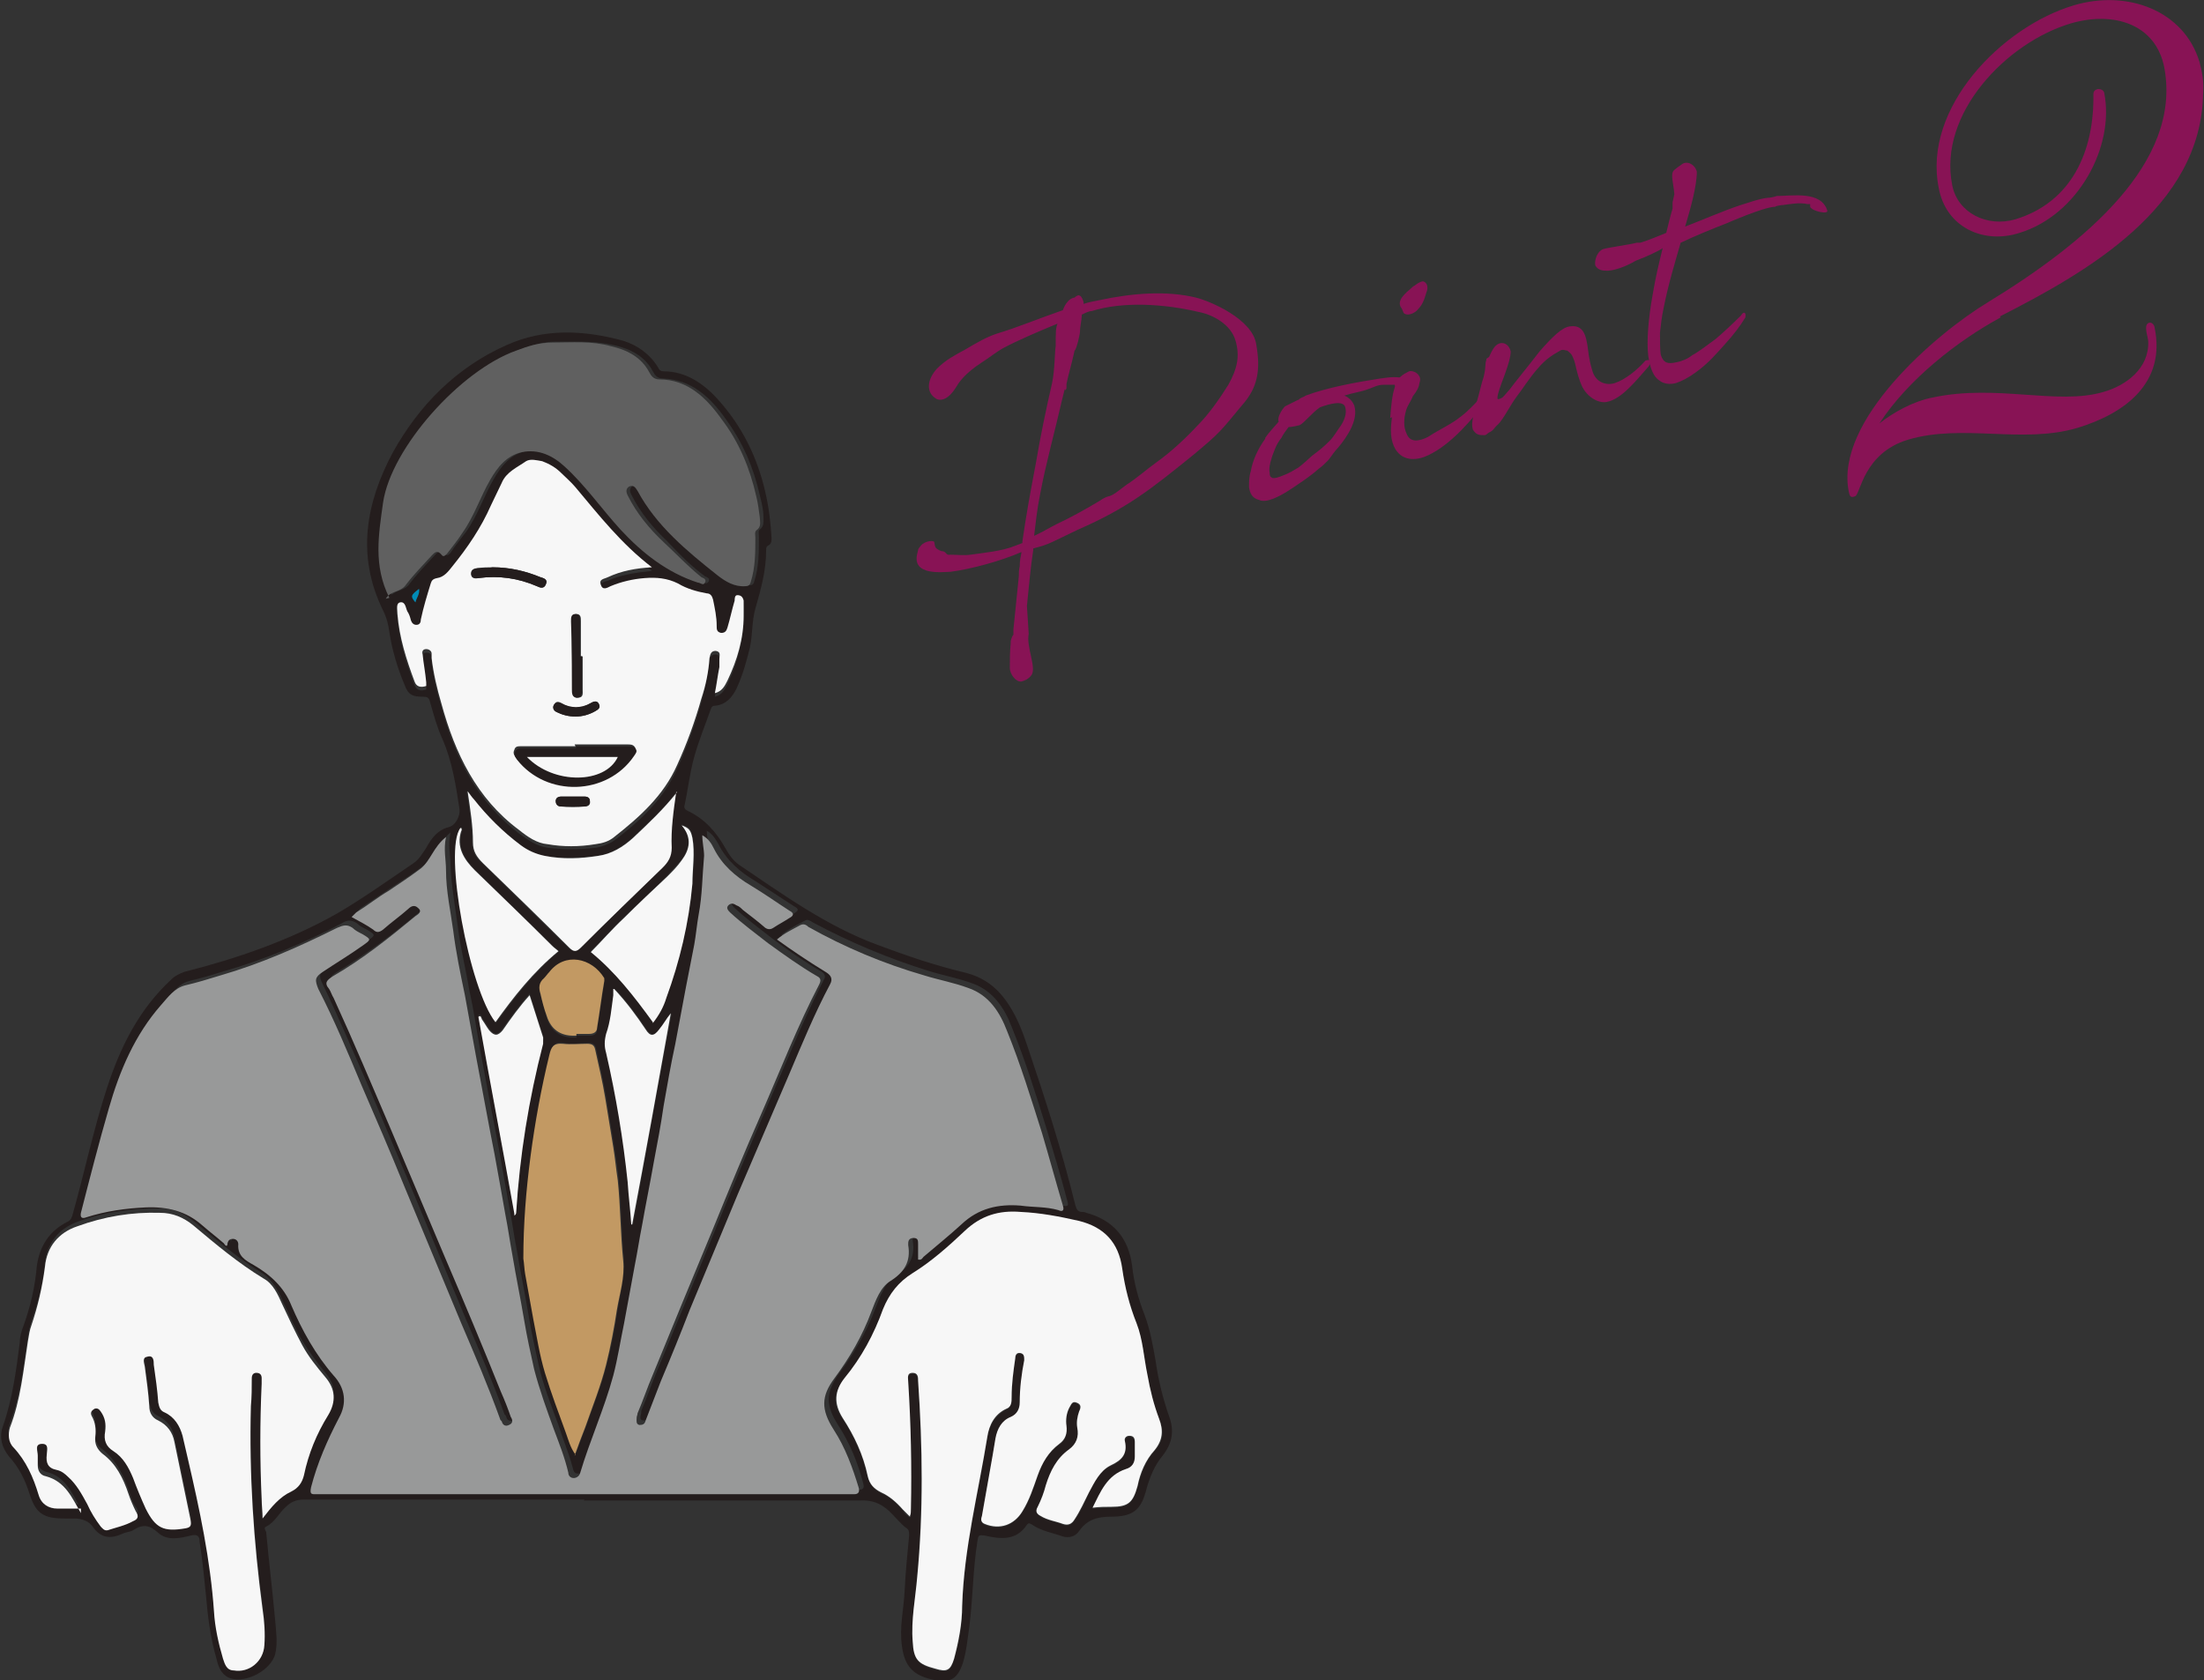 <?xml version="1.0" encoding="UTF-8"?>
<svg id="_レイヤー_2" data-name="レイヤー 2" xmlns="http://www.w3.org/2000/svg" viewBox="0 0 24.51 18.69">
  <rect x="0" y="0" width="24.51" height="18.69" fill="#333333" stroke="none"/>
  <defs>
    <style>
      .cls-1 {
        fill: #989999;
      }

      .cls-1, .cls-2, .cls-3, .cls-4, .cls-5, .cls-6, .cls-7 {
        stroke-width: 0px;
      }

      .cls-2 {
        fill: #606060;
      }

      .cls-3 {
        fill: #9d0b5e;
      }

      .cls-4 {
        fill: #018bb5;
      }

      .cls-5 {
        fill: #241d1d;
      }

      .cls-8 {
        opacity: .8;
      }

      .cls-6 {
        fill: #f7f7f7;
      }

      .cls-7 {
        fill: #c29963;
      }
    </style>
  </defs>
  <g id="_レイヤー_1-2" data-name="レイヤー 1">
    <g>
      <g class="cls-8">
        <path class="cls-3" d="M11.37,6.02c.04-.28.08-.5.15-.87.05-.3.12-.63.18-.89.03-.14.03-.36.04-.41,0-.15,0-.2.02-.25,0,0,0,0,0,0-.22.09-.45.19-.6.27-.09.05-.16.11-.24.16-.2.13-.26.23-.29.28-.08.13-.16.15-.21.13-.13-.07-.11-.22,0-.34.1-.1.2-.15.31-.21.12-.07.25-.15.39-.19.17-.05.44-.16.7-.25.01-.03.03-.07.05-.09.02-.03.06-.05.08-.05.05-.05.08-.02.1.05v.02c.06-.02.12-.03.17-.04.37-.08.75-.11,1.08-.03.16.04.63.24.67.52.05.28.02.48-.16.68-.24.29-.24.3-.54.55-.47.38-.73.59-1.28.83l-.27.13c-.08.04-.15.06-.23.08v.02c-.03.19-.05.43-.07.62l.02.31s0,0,0,0h0c-.03.14.09.38.03.46-.03.04-.07.06-.11.07-.06.01-.13-.08-.13-.15,0-.09,0-.18.01-.28v-.02s.01-.05.03-.07v-.06s.06-.59.06-.59c0-.04,0-.07.01-.11,0-.06.01-.11.02-.16-.23.1-.56.19-.79.22-.08,0-.43.05-.37-.2.02-.07,0-.04.04-.09.05-.06.15-.06.15-.04.01.05,0,.07.08.1.06,0,.04.05.1.04.08,0,.15.01.22,0,.14-.02.36-.04.5-.1l.08-.03ZM11.84,4.33l-.03.12c-.07.31-.18.71-.24,1.03-.04.2-.05.32-.07.48.09-.04.17-.09.25-.13.17-.08.33-.17.48-.26l.03-.02c.09-.05.06-.01.15-.07l.12-.09c.11-.07.21-.16.32-.24.17-.12.33-.27.47-.42.12-.12.24-.29.34-.45.1-.18.13-.32.08-.49-.05-.18-.25-.29-.41-.32-.38-.09-.84-.12-1.19-.01-.03,0-.07.02-.11.04,0,.06-.02.13-.02.19,0,.03-.04.2-.06.21-.04.18-.06.23-.09.37v.05s-.01.02-.01.02t0,0h0s0,0,0,0Z"/>
        <path class="cls-3" d="M14.07,4.87c.04-.06.1-.12.15-.18-.02-.04.03-.13.07-.17.02-.01.12-.06.14-.07.01,0,.02-.01.03-.02.02-.01.05-.02.06-.03.24-.09.57-.15.83-.19.14-.02.17-.02.3,0,.07.01.13.08.06.14-.04.02-.05,0-.08.01-.05,0-.11-.04-.12-.08,0,0,0,0,0,0-.04,0-.09,0-.13,0-.06,0-.11.03-.17.05-.08.03-.17.04-.26.07.05.02.09.06.11.11.05.16-.08.35-.18.47-.04.04-.07.09-.11.14-.03.03-.07.07-.1.09-.08.07-.15.12-.24.18-.06.04-.17.12-.28.16-.05.02-.11.03-.15.01-.08-.02-.1-.08-.11-.14,0-.06,0-.12.02-.18.02-.12.08-.25.16-.36ZM14.68,4.53c-.09.06-.18.18-.23.2-.01,0-.07.02-.12.02-.03.04-.06.08-.08.12-.03.04-.05.07-.07.12-.01.03-.03.07-.04.11-.02.06-.03.12-.02.16,0,.02,0,.04.02.05.02.02.08,0,.15-.03.05-.02.1-.05.15-.08.04-.03.13-.11.15-.13.08-.06.12-.09.2-.17.04-.04.08-.11.11-.15.05-.07.08-.15.06-.22-.02-.08-.17-.04-.28,0Z"/>
        <path class="cls-3" d="M15.46,4.65c.01-.13.02-.25.05-.34.02-.11.1-.15.16-.18.03-.01.09.01.11.05.03.04,0,.08,0,.11-.02.06-.05.09-.07.12-.01.03-.03.06-.04.08-.03.05-.04.09-.05.15-.01.09,0,.14.03.2.05.1.17.05.23.02.12-.08.26-.14.37-.23.08-.06.15-.14.22-.21.04-.02.09-.02.07.02-.16.22-.4.5-.65.62-.12.06-.28.08-.37-.06-.06-.1-.06-.22-.04-.36ZM15.83,3.13s.06.02.04.1c-.04.13-.05.16-.12.23,0,0-.07.06-.13.03-.02-.01-.02-.05-.04-.07-.05-.08.05-.16.12-.22.03-.03.02-.01.04-.03.04-.03.07-.04.08-.04Z"/>
        <path class="cls-3" d="M16.56,3.97s.04-.1.08-.13c.06-.05.14-.02.16.07,0,.12-.11.35-.14.47-.01.04-.01.06,0,.06,0,0,.02,0,.05-.02.03-.03.07-.08.08-.09.05-.07.2-.25.33-.42.14-.16.25-.27.34-.28.15-.02.18.1.2.26.01.09.03.18.05.24.04.13.16.16.25.13.12-.04.25-.15.33-.24h0s0,0,.01-.01c.06-.02.07.02.03.07-.14.16-.3.36-.46.39-.09.02-.22-.05-.28-.18-.03-.07-.05-.14-.07-.23-.01-.05-.03-.09-.04-.11-.01-.02-.04-.04-.05-.05-.02,0-.05-.02-.08,0-.07.04-.16.09-.25.2-.09.1-.17.23-.24.32-.06.08-.14.24-.2.3-.04.03-.05.07-.1.09-.02.01-.03.03-.05.03-.06,0-.09,0-.13-.06-.02-.06,0-.14.02-.23.01-.04.03-.1.04-.14.02-.08.04-.16.06-.22.03-.13.01-.13.03-.19,0,0,0-.01,0-.01h0Z"/>
        <path class="cls-3" d="M18.24,2.7c.1-.03.19-.07.29-.11.02-.08.04-.17.07-.27,0-.03,0-.06,0-.07l.02-.09c-.01-.13-.05-.23,0-.27.01-.01.05-.04.08-.06.06-.05.15,0,.17.08,0,.16-.07.41-.13.61.21-.08.41-.17.62-.24.07-.02.2-.07.3-.08.03,0,.07-.01.1-.02.17,0,.49-.06.56.16.02.05-.17.01-.19-.04,0-.02,0-.03,0-.03,0,0-.01,0-.03,0-.09-.02-.19,0-.27.01-.02,0-.08.01-.09.02-.12,0-.53.18-.53.18-.18.07-.35.14-.52.22-.06.21-.14.47-.19.73-.02.09-.03.18-.04.27,0,.09,0,.2.01.25.03.09.08.1.17.08.06-.01.13-.04.18-.08.06-.03.15-.1.26-.18.06-.05.18-.16.28-.26.03-.05.06-.04.05.02-.06.1-.13.19-.22.29-.09.1-.19.22-.33.32-.08.06-.16.1-.22.12-.07.02-.14.01-.19-.03-.06-.04-.1-.13-.12-.27-.02-.16,0-.42.05-.69.03-.18.07-.35.11-.51h0s0,0,0,0c-.04.03-.19.1-.3.14-.1.06-.25.12-.34.11-.05,0-.09-.02-.11-.06h0c-.01-.07.03-.16.09-.18.07-.02.3-.05.37-.07.02,0,.03,0,.04,0Z"/>
        <path class="cls-3" d="M22.25,3.53c-.48.26-1.03.69-1.35,1.18.15-.12.38-.25.6-.29.71-.15,1.38.09,1.89-.06.25-.07.51-.26.5-.56,0-.05-.06-.19.01-.21.03-.01.06.03.06.05.13.62-.33.96-.86,1.12-.61.18-1.27-.05-1.88.13-.5.15-.53.61-.59.63-.05.02-.06,0-.07-.05-.16-.79.97-1.76,1.55-2.11,1.08-.66,2.15-1.55,1.96-2.6-.09-.49-.56-.64-1.04-.5-.71.21-1.48,1-1.32,1.8.06.31.39.47.7.38.63-.19.88-.76.87-1.39,0-.04.02-.05.05-.06.03,0,.06.01.07.04.12.6-.29,1.36-.94,1.56-.4.13-.82-.06-.9-.5-.18-.89.7-1.79,1.5-2.03.6-.18,1.23.06,1.4.63.03.11.05.22.04.35-.02,1.27-1.3,1.99-2.26,2.48Z"/>
      </g>
      <g>
        <path class="cls-5" d="M6.5,16.68c-1.04,0-2.09,0-3.13,0-.08,0-.14.03-.19.08-.08.07-.12.17-.22.22-.03.01-.01.04,0,.06.03.33.07.65.1.98.01.13.03.25,0,.38-.05.18-.32.32-.49.27-.1-.03-.14-.12-.16-.21-.07-.24-.1-.48-.12-.72-.02-.2-.04-.4-.07-.59,0-.06-.02-.09-.1-.07-.12.03-.26.06-.36-.03-.1-.09-.17-.1-.28-.03-.03.02-.08.02-.12.04-.13.06-.24.05-.33-.08-.04-.06-.12-.09-.2-.09-.04,0-.07,0-.11,0-.23,0-.32-.05-.39-.27-.05-.16-.12-.3-.23-.42-.08-.1-.11-.21-.07-.33.11-.31.15-.63.19-.94,0-.06.02-.13.04-.18.08-.22.13-.44.15-.67.03-.22.14-.39.34-.49.04-.02.05-.05.06-.09.13-.46.23-.94.38-1.4.15-.46.36-.88.72-1.21.04-.04.09-.06.14-.08.59-.15,1.17-.35,1.7-.65.29-.17.57-.37.85-.56.06-.04.1-.11.14-.17.06-.11.13-.2.25-.23.08-.02.13-.13.12-.2-.04-.26-.08-.53-.19-.78-.06-.13-.1-.28-.14-.42-.01-.04-.03-.05-.07-.05-.12,0-.17-.02-.21-.13-.08-.19-.14-.39-.17-.59-.01-.08-.03-.16-.07-.24-.3-.61-.19-1.2.11-1.76.29-.52.7-.94,1.26-1.19.42-.19.86-.17,1.3-.05.16.05.3.15.39.3.01.02.02.04.06.04.25,0,.45.14.61.32.26.29.43.63.52,1.02.04.17.06.34.07.51,0,.04,0,.07-.04.09-.02.01-.02.03-.02.05,0,.23-.06.44-.12.65-.04.14-.03.29-.06.43-.04.16-.08.31-.15.46-.05.1-.12.18-.24.19-.04,0-.04.03-.05.05-.06.17-.13.34-.18.52-.05.18-.07.37-.11.55,0,.03.02.04.04.05.19.09.32.24.42.42.04.07.08.13.15.18.49.33.97.68,1.54.89.32.12.64.23.98.31.19.05.33.15.44.3.11.15.18.32.24.5.2.59.39,1.18.54,1.79.01.04.03.07.07.07.02,0,.03,0,.05.01.3.08.47.28.51.59.02.19.07.37.14.55.06.16.09.33.12.5.03.21.08.42.15.62.06.16.04.3-.07.44-.09.11-.14.23-.18.37-.06.24-.15.31-.4.31-.14,0-.26.03-.35.16-.04.06-.11.08-.18.06-.11-.04-.24-.06-.34-.13-.02-.01-.04-.03-.06,0-.12.18-.29.16-.47.12-.07-.01-.07,0-.08.06-.05.31-.05.63-.09.95-.02.13-.03.27-.07.4-.06.19-.15.24-.35.19-.21-.05-.3-.15-.33-.37-.03-.21.02-.41.03-.61.01-.21.03-.41.05-.62,0-.04,0-.07-.04-.09-.05-.04-.09-.09-.14-.14-.1-.11-.21-.17-.37-.16-1.02,0-2.05,0-3.07,0ZM3.96,10.15c.09.05.17.09.24.14.05.03.08.03.11,0,.09-.08.19-.15.28-.23.04-.03.07-.05.11-.01.04.05,0,.07-.03.09-.29.24-.59.47-.92.67-.07.04-.1.07-.04.14.02.03.03.07.05.1.22.49.43.98.64,1.47.2.47.4.94.6,1.42.21.5.41,1,.62,1.49.04.09.07.19.11.28.01.03.02.07-.02.09-.04.01-.07,0-.08-.04,0-.01-.01-.02-.02-.03-.13-.36-.28-.71-.43-1.06-.21-.51-.43-1.03-.64-1.54-.16-.37-.31-.74-.47-1.11-.16-.36-.31-.72-.48-1.07-.05-.1-.04-.13.05-.19.15-.09.29-.19.44-.29.1-.07.1-.07,0-.13-.04-.02-.08-.04-.11-.07-.06-.04-.11-.04-.17,0-.42.22-.85.4-1.3.53-.13.04-.26.08-.39.11-.12.03-.19.13-.27.22-.29.33-.46.73-.58,1.15-.11.38-.21.77-.31,1.16-.01.05,0,.07.06.05.22-.06.44-.09.66-.11.24-.01.45.03.63.2.08.07.16.13.24.2.02.01.03.04.04,0,0-.04.03-.05.06-.05.04,0,.06.03.06.06-.01.13.08.18.17.23.18.11.33.25.42.45.12.28.26.55.47.78.12.14.14.31.06.47-.13.25-.24.49-.31.77-.02.09,0,.08.07.08,1.98,0,3.95,0,5.93,0,.01,0,.03,0,.04,0,.06,0,.06-.03.05-.07-.06-.23-.15-.45-.28-.65-.14-.22-.14-.36.01-.57.17-.23.31-.47.41-.74.05-.12.09-.26.21-.34.16-.1.23-.22.2-.4,0,0,0-.01,0-.02,0-.04.02-.06.06-.06.05,0,.05.04.05.07,0,.06-.01.11,0,.17.03,0,.04-.01.06-.03.14-.12.28-.23.42-.36.19-.18.41-.24.66-.21.14.01.28,0,.42.05.04.01.07.01.05-.05-.07-.27-.15-.53-.23-.8-.12-.39-.24-.77-.39-1.14-.08-.21-.21-.4-.43-.48-.16-.06-.33-.09-.49-.14-.45-.14-.88-.32-1.29-.54-.03-.02-.06-.04-.09-.02-.09.05-.18.09-.26.16.17.14.36.25.54.36.05.03.09.07.05.14-.17.32-.31.66-.45.99-.19.44-.38.89-.57,1.33-.18.43-.36.87-.54,1.3-.11.26-.22.53-.32.79-.06.15-.12.29-.17.44-.01.03-.03.05-.07.05-.05,0-.04-.04-.03-.08,0-.02,0-.03.01-.05.06-.14.11-.29.17-.43.22-.53.44-1.06.66-1.6.18-.44.36-.87.55-1.31.21-.48.4-.96.64-1.43.02-.03.02-.06-.02-.09-.19-.11-.38-.24-.55-.37-.14-.11-.29-.22-.42-.34-.02-.02-.05-.05-.02-.08.03-.03.06-.03.09,0,.02.02.04.04.07.05.08.07.17.13.25.2.03.03.06.03.09,0,.06-.04.12-.07.18-.11.05-.03.06-.05,0-.08-.14-.09-.29-.19-.43-.28-.17-.1-.32-.23-.41-.41-.03-.05-.06-.11-.13-.15,0,.08.03.15.02.23-.02.22-.02.44-.06.65-.02.11-.03.23-.05.34-.03.16-.06.31-.09.46-.04.21-.08.43-.12.64-.04.23-.08.46-.13.69-.04.21-.07.42-.11.63-.04.23-.09.47-.13.7-.03.15-.05.29-.08.44-.04.22-.09.43-.12.65-.03.2-.06.39-.12.58-.1.37-.26.72-.37,1.09-.01.04-.04.05-.07.05-.04,0-.05-.02-.06-.06-.04-.16-.11-.32-.16-.48-.08-.22-.17-.44-.22-.67-.04-.18-.08-.36-.11-.54-.04-.24-.09-.48-.13-.72-.03-.15-.05-.3-.08-.46-.04-.22-.08-.44-.12-.67-.03-.16-.06-.32-.09-.47-.04-.21-.08-.43-.12-.64-.04-.22-.07-.44-.12-.66-.04-.24-.1-.48-.13-.72-.03-.22-.07-.45-.08-.67,0-.11-.03-.23,0-.37-.13.1-.17.26-.28.35-.11.09-.24.17-.36.25-.12.08-.24.16-.36.24ZM10.12,16.87s.01-.06.01-.08c.01-.47,0-.94-.03-1.41,0-.04-.02-.09.05-.1.06,0,.05.05.06.09.05.73.05,1.45-.01,2.18-.02.24-.07.48-.05.72.01.19.06.25.25.3.13.04.17.02.21-.11.06-.19.09-.39.09-.59.02-.64.18-1.25.28-1.88.02-.13.08-.24.21-.31.06-.03.06-.08.06-.13,0-.14.02-.29.04-.43,0-.04.02-.07.06-.06.04,0,.05.04.04.08-.02.16-.04.31-.05.47,0,.07-.03.13-.1.16-.11.05-.15.14-.17.24-.01.06-.02.12-.03.18-.04.23-.08.45-.12.68,0,.03-.02.07.03.09.17.07.32.01.42-.14.08-.12.12-.26.17-.4.05-.14.11-.26.24-.35.07-.05.09-.11.08-.2-.01-.07,0-.14.03-.2.02-.03.03-.08.08-.06.05.02.04.06.03.1-.03.06-.03.12-.02.18.02.1-.01.18-.09.24-.13.1-.2.24-.26.4-.03.08-.06.16-.09.24-.03.05,0,.07.03.1.08.05.17.05.25.09.06.02.1,0,.13-.05.07-.09.11-.2.16-.3.06-.12.12-.25.24-.3.13-.06.19-.13.16-.27,0-.03.01-.06.05-.06.04,0,.06.03.06.07,0,.05,0,.11,0,.16,0,.07-.03.12-.1.14-.21.06-.29.25-.37.43.07,0,.14-.01.21-.01.19,0,.24-.05.29-.23.04-.15.09-.29.19-.4.1-.11.11-.22.05-.35-.06-.16-.1-.32-.13-.49-.04-.19-.05-.39-.12-.57-.07-.2-.13-.4-.16-.61-.04-.29-.2-.46-.48-.53-.21-.05-.43-.08-.65-.1-.24-.01-.44.05-.62.21-.18.17-.37.34-.58.47-.16.1-.26.23-.33.4-.11.28-.24.54-.43.77-.12.14-.13.29-.02.44.13.2.23.42.28.65.02.08.07.14.15.18.1.04.17.11.24.19.02.03.04.06.08.08ZM.9,16.78c-.1-.17-.17-.36-.39-.41-.06-.02-.09-.06-.09-.12,0-.04,0-.08,0-.11,0-.05-.04-.13.05-.13.08,0,.05.08.05.12,0,.09.01.15.11.17.05.01.09.05.13.08.09.09.15.19.21.3.05.09.09.17.15.25.02.02.04.06.08.04.1-.03.19-.05.28-.1.05-.03.07-.06.03-.11-.04-.06-.06-.12-.08-.19-.06-.17-.14-.33-.29-.45-.06-.04-.09-.11-.08-.19.01-.08,0-.16-.04-.23-.02-.04,0-.06.03-.08.03-.01.05,0,.07.03.04.07.06.14.05.22-.02.09.02.16.09.22.11.08.17.18.22.3.05.11.09.23.14.34.11.22.2.27.44.22.05,0,.07-.03.06-.09-.06-.29-.12-.58-.18-.87-.02-.11-.08-.19-.18-.24-.07-.03-.09-.09-.1-.16-.01-.15-.03-.29-.05-.44,0-.04-.03-.09.03-.11.07-.02.07.05.07.09.02.14.04.28.05.42,0,.05.02.09.07.11.11.05.17.14.2.26.02.09.04.17.06.26.13.56.25,1.12.29,1.7.01.18.05.35.1.52.02.06.04.12.12.13.17.02.33-.11.34-.28,0-.14,0-.27-.02-.4-.1-.75-.15-1.5-.13-2.26,0-.1,0-.21.01-.31,0-.03.02-.06.05-.06.04,0,.06.02.06.06,0,.02,0,.04,0,.06-.01.43-.01.86,0,1.29,0,.06,0,.13.01.21.1-.13.19-.24.32-.3.08-.04.13-.1.14-.18.05-.24.14-.46.27-.67.09-.15.08-.29-.03-.42-.09-.11-.18-.23-.26-.36-.08-.14-.15-.3-.22-.45-.05-.11-.11-.22-.21-.29-.28-.17-.52-.38-.78-.59-.11-.09-.23-.14-.37-.14-.32,0-.62.04-.92.15-.21.08-.33.23-.36.45-.02.22-.07.44-.15.65-.02.06-.03.12-.04.18-.05.32-.08.65-.2.96-.03.07-.02.16.04.22.13.16.22.34.28.53.03.1.1.15.21.15.08,0,.17,0,.26,0ZM4.74,7.63c-.01-.11-.03-.21-.04-.31,0-.03,0-.06.04-.06.03,0,.06.01.06.05,0,.02,0,.03,0,.05.02.18.06.34.11.51.15.55.39,1.04.86,1.4.1.07.19.14.32.16.18.02.36.02.53,0,.07-.01.15-.04.21-.08.29-.22.55-.46.7-.8.11-.24.2-.49.27-.74.04-.15.07-.3.09-.45,0-.04.01-.08.07-.08.05,0,.04.05.04.09,0,.03,0,.06,0,.09-.02.09-.03.19-.05.29.08-.02.11-.08.14-.14.11-.23.17-.47.18-.72,0-.06.01-.11,0-.17,0-.04-.03-.06-.07-.06-.04,0-.03.04-.03.06-.03.1-.05.2-.08.3,0,.03-.02.07-.07.06-.04,0-.05-.04-.05-.08,0-.1-.01-.19-.04-.29,0-.04-.03-.06-.07-.07-.11-.02-.23-.05-.32-.11-.12-.07-.24-.07-.37-.06-.13.01-.26.04-.38.09-.04.02-.09.05-.11-.02-.02-.06.04-.07.08-.08.15-.07.31-.09.49-.11-.34-.26-.58-.58-.85-.89-.05-.06-.1-.11-.16-.16-.06-.06-.13-.1-.21-.13-.06-.02-.13-.04-.18,0-.1.06-.21.12-.27.24-.04.08-.08.16-.12.25-.11.25-.26.47-.43.68-.05.06-.1.12-.17.13-.05,0-.06.03-.07.06-.04.13-.08.26-.11.4,0,.03-.02.06-.05.06-.04,0-.05-.02-.06-.05-.01-.03-.02-.07-.04-.1-.02-.04-.03-.12-.08-.1-.05.01-.04.08-.03.13.02.26.1.51.19.75.02.06.07.07.13.05ZM4.33,6.65c.05-.09.16-.07.22-.15.09-.12.19-.22.29-.33.03-.03.06-.07.11-.01.02.03.04.01.06-.01.05-.08.11-.15.17-.23.13-.18.2-.4.31-.59.08-.14.18-.27.35-.31.19-.04.34.03.48.16.23.21.4.47.62.7.24.26.51.48.86.59.02,0,.05.04.08,0,.02-.04-.02-.05-.04-.06-.15-.11-.29-.25-.42-.39-.16-.15-.3-.32-.4-.52-.02-.04-.02-.07.02-.1.05-.03.07.01.09.05.21.39.55.67.89.94.08.07.18.13.31.12.04,0,.05-.01.06-.05.05-.16.05-.32.05-.49,0-.03-.01-.07.01-.08.05-.04.04-.09.04-.14,0-.08-.02-.16-.04-.24-.07-.31-.19-.59-.38-.85-.17-.24-.38-.44-.7-.45-.06,0-.09-.04-.11-.08-.09-.17-.25-.25-.43-.29-.21-.05-.43-.04-.65-.04-.14,0-.27.04-.4.09-.62.22-1.39,1.09-1.48,1.69-.05.36-.11.7.07,1.06ZM6.4,16.18c.04-.11.08-.22.12-.32.08-.23.17-.45.23-.69.05-.2.09-.4.12-.61.03-.18.08-.36.07-.55-.03-.29-.03-.59-.06-.89-.01-.12-.03-.25-.05-.37-.03-.18-.06-.37-.09-.55-.03-.18-.07-.35-.11-.53-.01-.05-.03-.07-.09-.07-.09,0-.18.02-.27,0-.1-.02-.13.04-.15.12-.08.37-.16.75-.21,1.13-.05.38-.09.76-.08,1.14,0,.06,0,.11.02.17.03.17.06.33.09.5.04.2.07.4.13.6.06.22.15.44.23.66.03.08.04.17.11.25ZM7.52,8.81c-.14.19-.32.35-.49.51-.11.1-.24.18-.39.2-.2.02-.4.03-.59,0-.1-.02-.19-.06-.27-.12-.19-.15-.36-.32-.52-.51-.02-.02-.04-.05-.07-.09.03.2.06.39.06.57,0,.1.04.17.11.23.32.31.64.63.96.94.05.05.08.05.13,0,.3-.3.61-.6.91-.89.06-.06.11-.11.1-.22,0-.21.03-.41.05-.62ZM7.26,11.37c.07-.09.11-.19.15-.28.15-.41.25-.83.29-1.27.01-.17.04-.34,0-.51-.01-.09-.04-.11-.12-.14.11.14.09.27,0,.39-.05.06-.11.12-.16.18-.16.16-.32.31-.48.46-.13.13-.25.26-.37.38.26.22.48.49.69.78ZM5.13,9.21c-.19.24.1,1.8.39,2.16.21-.28.42-.56.7-.79-.02-.02-.05-.03-.07-.06-.29-.28-.58-.56-.86-.84-.12-.12-.21-.25-.15-.44,0,0,0-.02,0-.03ZM6.83,11s0,.05,0,.07c-.02.15-.03.3-.08.43-.03.08-.02.14,0,.21.11.47.2.95.24,1.44.01.16.03.31.04.47,0,0,0,0,.01,0,.14-.78.28-1.56.43-2.35-.04.06-.08.13-.13.18-.06.07-.1.07-.15,0-.1-.15-.21-.3-.35-.45ZM5.72,13.5s.02-.02.02-.03c.04-.64.14-1.26.3-1.88,0-.02.01-.04,0-.07-.05-.15-.1-.31-.15-.47-.11.13-.21.26-.3.39-.05.07-.09.08-.15,0-.03-.04-.05-.08-.08-.12,0-.01-.01-.04-.04-.03.13.73.27,1.46.4,2.19ZM6.41,11.52s.09,0,.14,0c.06,0,.09-.02.09-.07.03-.17.05-.34.08-.52,0-.01,0-.02,0-.03-.14-.23-.43-.29-.61-.07-.02.02-.04.05-.06.07-.06.05-.06.1-.04.17.02.08.05.16.07.25q.07.22.3.22s0,0,.03,0ZM4.66,6.55c-.09.07-.09.07-.04.15.01-.05.05-.09.04-.15Z"/>
        <path class="cls-1" d="M3.96,10.15c.13-.08.24-.17.36-.24.12-.08.24-.16.36-.25.11-.09.14-.24.28-.35-.03.14,0,.25,0,.37,0,.23.05.45.08.67.03.24.08.48.13.72.04.22.08.44.12.66.04.21.08.43.12.64.03.16.06.32.09.47.04.22.08.44.12.67.03.15.05.3.08.46.04.24.09.48.13.72.03.18.07.36.11.54.06.23.14.45.22.67.06.16.12.31.16.48,0,.04.03.06.06.06.03,0,.06-.02.07-.05.11-.37.27-.72.37-1.09.05-.19.08-.39.12-.58.04-.22.08-.43.12-.65.03-.15.05-.29.08-.44.04-.23.09-.47.13-.7.04-.21.08-.42.11-.63.04-.23.08-.46.13-.69.04-.21.08-.43.12-.64.03-.15.06-.31.09-.46.02-.11.03-.23.05-.34.04-.21.04-.43.06-.65,0-.07-.02-.15-.02-.23.07.04.1.09.13.15.09.18.24.31.41.41.15.09.29.19.43.28.06.03.04.06,0,.08-.06.04-.12.07-.18.11-.03.02-.06.02-.09,0-.08-.07-.16-.13-.25-.2-.02-.02-.04-.04-.07-.05-.03-.02-.06-.03-.09,0-.03.03,0,.06.02.08.13.12.28.23.42.34.18.13.36.26.55.37.04.02.04.05.02.09-.24.46-.43.95-.64,1.43-.19.43-.37.87-.55,1.31-.22.53-.44,1.06-.66,1.6-.06.14-.11.29-.17.43,0,.02-.01.03-.01.05,0,.03-.01.07.03.08.04,0,.06-.01.07-.05.06-.15.11-.29.17-.44.11-.26.22-.53.32-.79.18-.43.36-.87.54-1.3.19-.44.38-.89.57-1.33.14-.33.28-.67.45-.99.04-.07,0-.11-.05-.14-.18-.11-.36-.23-.54-.36.08-.07.17-.11.26-.16.04-.02.07,0,.09.02.41.23.84.41,1.29.54.16.05.33.08.49.14.23.08.35.27.43.48.15.37.27.76.39,1.14.08.27.15.53.23.8.02.06-.01.07-.05.05-.14-.04-.28-.03-.42-.05-.25-.02-.47.03-.66.21-.13.12-.28.24-.42.36-.01.01-.02.04-.06.03,0-.05,0-.11,0-.17,0-.04,0-.07-.05-.07-.04,0-.06.02-.06.06,0,0,0,.01,0,.02.03.18-.04.3-.2.4-.11.07-.16.21-.21.34-.1.27-.24.51-.41.74-.15.2-.15.35-.01.57.13.2.21.42.28.65.01.04,0,.07-.05.07-.01,0-.03,0-.04,0-1.98,0-3.95,0-5.93,0-.06,0-.09.01-.07-.08.07-.27.18-.52.31-.77.09-.16.07-.33-.06-.47-.2-.23-.35-.5-.47-.78-.08-.2-.23-.34-.42-.45-.09-.05-.18-.1-.17-.23,0-.03-.02-.06-.06-.06-.03,0-.05.01-.06.05,0,.05-.03.02-.04,0-.08-.07-.16-.13-.24-.2-.18-.16-.39-.21-.63-.2-.22.01-.44.04-.66.11-.05.02-.07,0-.06-.05.1-.39.2-.78.31-1.16.12-.42.29-.82.58-1.15.08-.09.15-.19.27-.22.13-.03.26-.07.39-.11.45-.13.88-.32,1.3-.53.07-.03.11-.04.17,0,.03.03.07.05.11.07.1.06.1.06,0,.13-.14.1-.29.19-.44.29-.09.06-.09.09-.05.19.18.35.33.71.48,1.07.16.37.32.74.47,1.11.21.51.43,1.03.64,1.54.15.35.3.7.43,1.06,0,.01.01.02.02.03.01.04.04.06.08.04.05-.02.04-.06.02-.09-.03-.09-.07-.19-.11-.28-.2-.5-.41-1-.62-1.49-.2-.47-.4-.95-.6-1.42-.21-.49-.42-.99-.64-1.47-.02-.03-.03-.07-.05-.1-.06-.07-.02-.1.04-.14.33-.19.63-.43.92-.67.03-.02.08-.05.03-.09-.04-.04-.08-.02-.11.01-.09.08-.19.15-.28.23-.04.03-.07.04-.11,0-.07-.05-.15-.09-.24-.14Z"/>
        <path class="cls-6" d="M10.12,16.87s-.05-.05-.08-.08c-.07-.08-.15-.15-.24-.19-.08-.04-.13-.09-.15-.18-.05-.24-.15-.45-.28-.65-.1-.16-.09-.3.02-.44.19-.23.33-.49.43-.77.07-.17.17-.3.33-.4.21-.13.4-.3.58-.47.18-.17.38-.23.62-.21.22.01.43.05.65.1.28.07.44.24.48.53.03.21.08.41.16.61.07.18.08.38.12.57.03.17.07.33.13.49.05.13.04.24-.05.35-.1.11-.16.25-.19.4-.05.18-.1.23-.29.23-.07,0-.13,0-.21.01.09-.18.16-.36.37-.43.07-.02.1-.07.1-.14,0-.05,0-.11,0-.16,0-.04-.01-.07-.06-.07-.04,0-.06.03-.05.06.03.14-.03.21-.16.27-.12.06-.18.19-.24.3-.05.1-.1.21-.16.3-.03.05-.07.07-.13.05-.08-.03-.17-.04-.25-.09-.04-.02-.06-.05-.03-.1.04-.08.07-.16.09-.24.05-.16.12-.3.26-.4.08-.06.11-.14.09-.24-.01-.06,0-.12.02-.18.02-.04.03-.08-.03-.1-.05-.02-.06.03-.08.06-.03.06-.04.13-.03.2.01.08-.01.15-.08.2-.12.09-.19.21-.24.35-.05.14-.09.27-.17.4-.09.15-.25.21-.42.14-.05-.02-.04-.06-.03-.09.04-.23.08-.45.12-.68.01-.06.02-.12.03-.18.02-.11.07-.2.17-.24.07-.03.1-.09.1-.16,0-.16.02-.32.05-.47,0-.04,0-.07-.04-.08-.05-.01-.06.03-.06.06-.02.14-.04.28-.04.43,0,.05,0,.11-.06.13-.13.06-.19.18-.21.31-.1.62-.26,1.24-.28,1.88,0,.2-.04.4-.09.59-.04.13-.08.15-.21.11-.19-.05-.24-.1-.25-.3-.02-.24.03-.48.05-.72.07-.73.06-1.45.01-2.18,0-.04,0-.09-.06-.09-.07,0-.05.06-.05.1.03.47.04.94.03,1.41,0,.03,0,.06-.01.08Z"/>
        <path class="cls-6" d="M.9,16.78c-.1,0-.18,0-.26,0-.1,0-.18-.05-.21-.15-.06-.2-.14-.38-.28-.53-.06-.06-.06-.15-.04-.22.12-.31.15-.64.2-.96.01-.06.02-.13.04-.18.07-.21.12-.42.15-.65.02-.22.15-.38.36-.45.3-.11.61-.16.92-.15.14,0,.26.05.37.14.25.21.5.42.78.59.11.06.16.18.21.29.07.15.14.3.22.45.07.13.16.24.26.36.11.13.12.27.03.42-.13.21-.22.43-.27.67-.02.08-.06.14-.14.18-.13.06-.22.17-.32.3,0-.08-.01-.15-.01-.21-.02-.43-.02-.86,0-1.29,0-.02,0-.04,0-.06,0-.04-.02-.06-.06-.06-.03,0-.05.02-.05.06,0,.1,0,.21-.01.31-.02.76.03,1.51.13,2.26.02.13.03.27.02.4-.01.18-.17.31-.34.28-.08,0-.1-.07-.12-.13-.05-.17-.09-.35-.1-.52-.04-.58-.16-1.14-.29-1.7-.02-.09-.04-.17-.06-.26-.03-.11-.09-.21-.2-.26-.05-.02-.06-.06-.07-.11-.01-.14-.03-.28-.05-.42,0-.04,0-.11-.07-.09-.06.01-.04.06-.03.11.02.15.04.29.05.44,0,.07.03.13.1.16.1.05.16.13.18.24.06.29.12.58.18.87.01.06,0,.08-.06.09-.24.04-.33,0-.44-.22-.05-.11-.1-.23-.14-.34-.05-.12-.11-.23-.22-.3-.08-.05-.11-.12-.09-.22.01-.08,0-.15-.05-.22-.02-.03-.04-.04-.07-.03-.03.02-.05.04-.03.08.04.07.05.15.04.23-.01.08.02.14.08.19.15.11.23.27.29.45.02.06.05.13.08.19.04.06.02.09-.03.11-.09.05-.19.07-.28.1-.04.01-.06-.02-.08-.04-.06-.08-.11-.16-.15-.25-.06-.11-.12-.22-.21-.3-.04-.04-.08-.07-.13-.08-.1-.02-.12-.08-.11-.17,0-.04.03-.12-.05-.12-.09,0-.05.08-.05.13,0,.04,0,.07,0,.11,0,.06.03.11.09.12.22.06.29.24.39.41Z"/>
        <path class="cls-6" d="M4.74,7.63c-.06.02-.11.01-.13-.05-.09-.24-.17-.49-.19-.75,0-.05-.02-.12.03-.13.06-.01.06.06.08.1.02.03.03.06.04.1.01.03.03.05.06.05.04,0,.05-.03.05-.06.03-.14.07-.27.11-.4.01-.03.02-.05.07-.06.08-.01.13-.08.17-.13.17-.21.32-.43.43-.68.04-.08.08-.17.12-.25.05-.12.17-.17.27-.24.05-.03.12-.01.18,0,.08.03.15.07.21.13.05.05.11.1.16.16.26.31.51.63.85.89-.18.01-.34.04-.49.11-.04.02-.1.02-.08.08.02.07.07.04.11.02.12-.05.25-.08.38-.09.13-.01.25,0,.37.06.1.06.21.09.32.11.04,0,.06.03.07.07.02.1.04.19.04.29,0,.04,0,.07.05.08.05,0,.06-.03.07-.06.03-.1.05-.2.08-.3,0-.02,0-.06.03-.06.04,0,.06.02.07.06,0,.06,0,.11,0,.17,0,.25-.07.49-.18.72-.03.06-.06.12-.14.14.02-.1.03-.19.05-.29,0-.03,0-.06,0-.09,0-.04.02-.08-.04-.09-.05,0-.06.03-.07.08-.01.15-.04.3-.09.45-.07.25-.16.5-.27.74-.15.34-.42.58-.7.8-.06.05-.13.07-.21.08-.18.03-.36.03-.53,0-.12-.01-.22-.08-.32-.16-.47-.35-.71-.85-.86-1.4-.05-.17-.09-.34-.11-.51,0-.02,0-.03,0-.05,0-.03-.03-.05-.06-.05-.04,0-.05.03-.04.06.01.1.03.2.04.31ZM6.4,8.3h0c-.2,0-.4,0-.6,0-.04,0-.07,0-.08.04-.02.04,0,.06.02.09.33.43,1,.41,1.3-.04.02-.02.04-.05.02-.08-.02-.03-.05-.03-.08-.03-.2,0-.39,0-.59,0ZM6.47,7.3h-.01c0-.13,0-.26,0-.39,0-.04,0-.08-.05-.08-.05,0-.05.04-.05.08,0,.25,0,.5.01.76,0,.04,0,.1.06.09.06,0,.05-.05.05-.09,0-.12,0-.25,0-.37ZM5.48,6.31c-.06,0-.11,0-.17.01-.04,0-.08.02-.07.07,0,.04.04.05.08.04.23-.03.44,0,.65.09.04.02.08.03.1-.02.02-.06-.03-.07-.06-.08-.17-.07-.34-.11-.53-.11ZM6.4,7.97c.08,0,.15-.02.22-.06.03-.02.06-.04.04-.08-.02-.04-.05-.03-.09-.01-.11.07-.22.07-.33,0-.03-.02-.06-.02-.08.02-.02.04,0,.07.03.08.06.03.13.05.21.05ZM6.37,8.86h0s-.09,0-.13,0c-.03,0-.06.01-.06.05,0,.03.01.05.05.06.09.01.19.01.28,0,.03,0,.06-.02.05-.06,0-.04-.03-.05-.06-.05-.04,0-.09,0-.13,0Z"/>
        <path class="cls-2" d="M4.33,6.65c-.18-.36-.12-.7-.07-1.06.09-.61.86-1.47,1.48-1.69.13-.05.26-.09.4-.09.22,0,.44-.02.65.04.18.04.34.12.43.29.02.04.05.08.11.08.32,0,.53.21.7.45.19.25.31.54.38.85.02.08.03.16.04.24,0,.05.02.1-.04.14-.02.02-.01.05-.01.08,0,.16,0,.33-.05.49-.01.04-.03.05-.06.05-.12.01-.22-.05-.31-.12-.34-.27-.68-.55-.89-.94-.02-.03-.04-.07-.09-.05-.04.02-.04.06-.02.1.1.2.24.37.4.52.14.13.27.27.42.39.02.01.06.02.04.06-.02.04-.05,0-.08,0-.34-.11-.62-.33-.86-.59-.21-.23-.39-.49-.62-.7-.13-.12-.29-.2-.48-.16-.17.04-.27.17-.35.31-.11.19-.18.41-.31.59-.05.08-.11.15-.17.23-.02.02-.04.04-.06.01-.05-.06-.08-.02-.11.01-.1.11-.2.21-.29.33-.06.08-.17.06-.22.15Z"/>
        <path class="cls-7" d="M6.4,16.18c-.06-.08-.08-.17-.11-.25-.08-.22-.16-.43-.23-.66-.06-.2-.09-.4-.13-.6-.03-.17-.06-.33-.09-.5-.01-.06-.01-.11-.02-.17,0-.38.03-.76.08-1.14.05-.38.12-.76.21-1.13.02-.08.04-.13.15-.12.09.01.18,0,.27,0,.06,0,.08.02.09.07.04.18.08.35.11.53.03.18.06.37.09.55.02.12.03.24.05.37.03.29.03.59.06.89.02.19-.04.37-.07.55-.03.2-.07.41-.12.61-.06.24-.15.46-.23.69-.04.1-.08.21-.12.32Z"/>
        <path class="cls-6" d="M7.52,8.81c-.03.21-.06.42-.05.62,0,.1-.04.16-.1.22-.31.3-.61.59-.91.89-.05.05-.08.05-.13,0-.32-.32-.64-.63-.96-.94-.07-.07-.11-.13-.11-.23,0-.18-.03-.37-.06-.57.03.04.05.07.07.09.15.19.32.36.52.51.08.06.17.1.27.12.2.04.4.03.59,0,.15-.02.28-.1.39-.2.17-.16.34-.32.49-.51Z"/>
        <path class="cls-6" d="M7.26,11.37c-.21-.29-.42-.56-.69-.78.12-.12.24-.26.37-.38.16-.16.32-.31.48-.46.06-.06.11-.11.16-.18.09-.12.12-.25,0-.39.08.03.1.05.12.14.03.17,0,.34,0,.51-.04.44-.14.86-.29,1.27-.03.1-.08.19-.15.28Z"/>
        <path class="cls-6" d="M5.13,9.21s.01.03,0,.03c-.06.18.03.32.15.44.29.28.58.56.86.84.02.02.05.04.07.06-.28.23-.5.51-.7.79-.29-.36-.58-1.92-.39-2.16Z"/>
        <path class="cls-6" d="M6.83,11c.14.15.25.3.35.45.05.08.09.08.15,0,.05-.06.08-.12.13-.18-.14.78-.28,1.56-.43,2.35,0,0,0,0-.01,0-.01-.16-.03-.31-.04-.47-.05-.48-.13-.96-.24-1.44-.02-.07-.02-.13,0-.21.05-.14.06-.29.08-.43,0-.02,0-.03,0-.07Z"/>
        <path class="cls-6" d="M5.72,13.5c-.13-.73-.27-1.46-.4-2.19.03-.02.03.01.04.03.03.04.05.08.08.12.06.07.1.06.15,0,.09-.13.19-.27.3-.39.05.16.1.31.15.47,0,.02,0,.05,0,.07-.16.62-.26,1.24-.3,1.88,0,0,0,.02-.02.03Z"/>
        <path class="cls-7" d="M6.41,11.52s-.03,0-.03,0q-.23,0-.3-.22c-.03-.08-.05-.16-.07-.25-.02-.06-.02-.12.04-.17.02-.02.04-.05.06-.07.17-.22.47-.16.61.07,0,0,0,.02,0,.03-.03.17-.05.34-.08.52,0,.05-.04.07-.09.07-.05,0-.11,0-.14,0Z"/>
        <path class="cls-4" d="M4.66,6.55c.01.06-.03.1-.04.15-.06-.07-.05-.08.04-.15Z"/>
        <path class="cls-5" d="M6.4,8.3c.2,0,.39,0,.59,0,.03,0,.06,0,.08.03.02.03,0,.05-.02.08-.3.44-.97.46-1.3.04-.02-.03-.04-.05-.02-.09.02-.04.05-.04.08-.04.2,0,.4,0,.6,0h0ZM5.86,8.42c.3.31.88.3,1.01,0h-1.01Z"/>
        <path class="cls-5" d="M6.47,7.3c0,.12,0,.25,0,.37,0,.04,0,.09-.05.09-.06,0-.06-.05-.06-.09,0-.25,0-.5-.01-.76,0-.04,0-.08.05-.08.05,0,.05.04.05.08,0,.13,0,.26,0,.39h.01Z"/>
        <path class="cls-5" d="M5.48,6.31c.18,0,.36.04.53.11.03.01.09.02.06.08-.02.05-.06.04-.1.02-.21-.09-.42-.12-.65-.09-.04,0-.07,0-.08-.04,0-.05.03-.06.07-.07.06,0,.11,0,.17-.01Z"/>
        <path class="cls-5" d="M6.4,7.97c-.08,0-.15-.02-.21-.05-.03-.02-.05-.05-.03-.08.02-.03.05-.03.08-.02.11.06.22.06.33,0,.03-.02.07-.03.09.01.02.04,0,.06-.04.08-.07.04-.15.06-.22.06Z"/>
        <path class="cls-5" d="M6.37,8.86s.09,0,.13,0c.04,0,.06.02.06.05,0,.04-.02.05-.05.06-.09,0-.19,0-.28,0-.03,0-.05-.03-.05-.06,0-.03.03-.05.06-.05.04,0,.09,0,.13,0h0Z"/>
        <path class="cls-6" d="M5.86,8.42h1.01c-.14.3-.71.31-1.01,0Z"/>
      </g>
    </g>
  </g>
</svg>